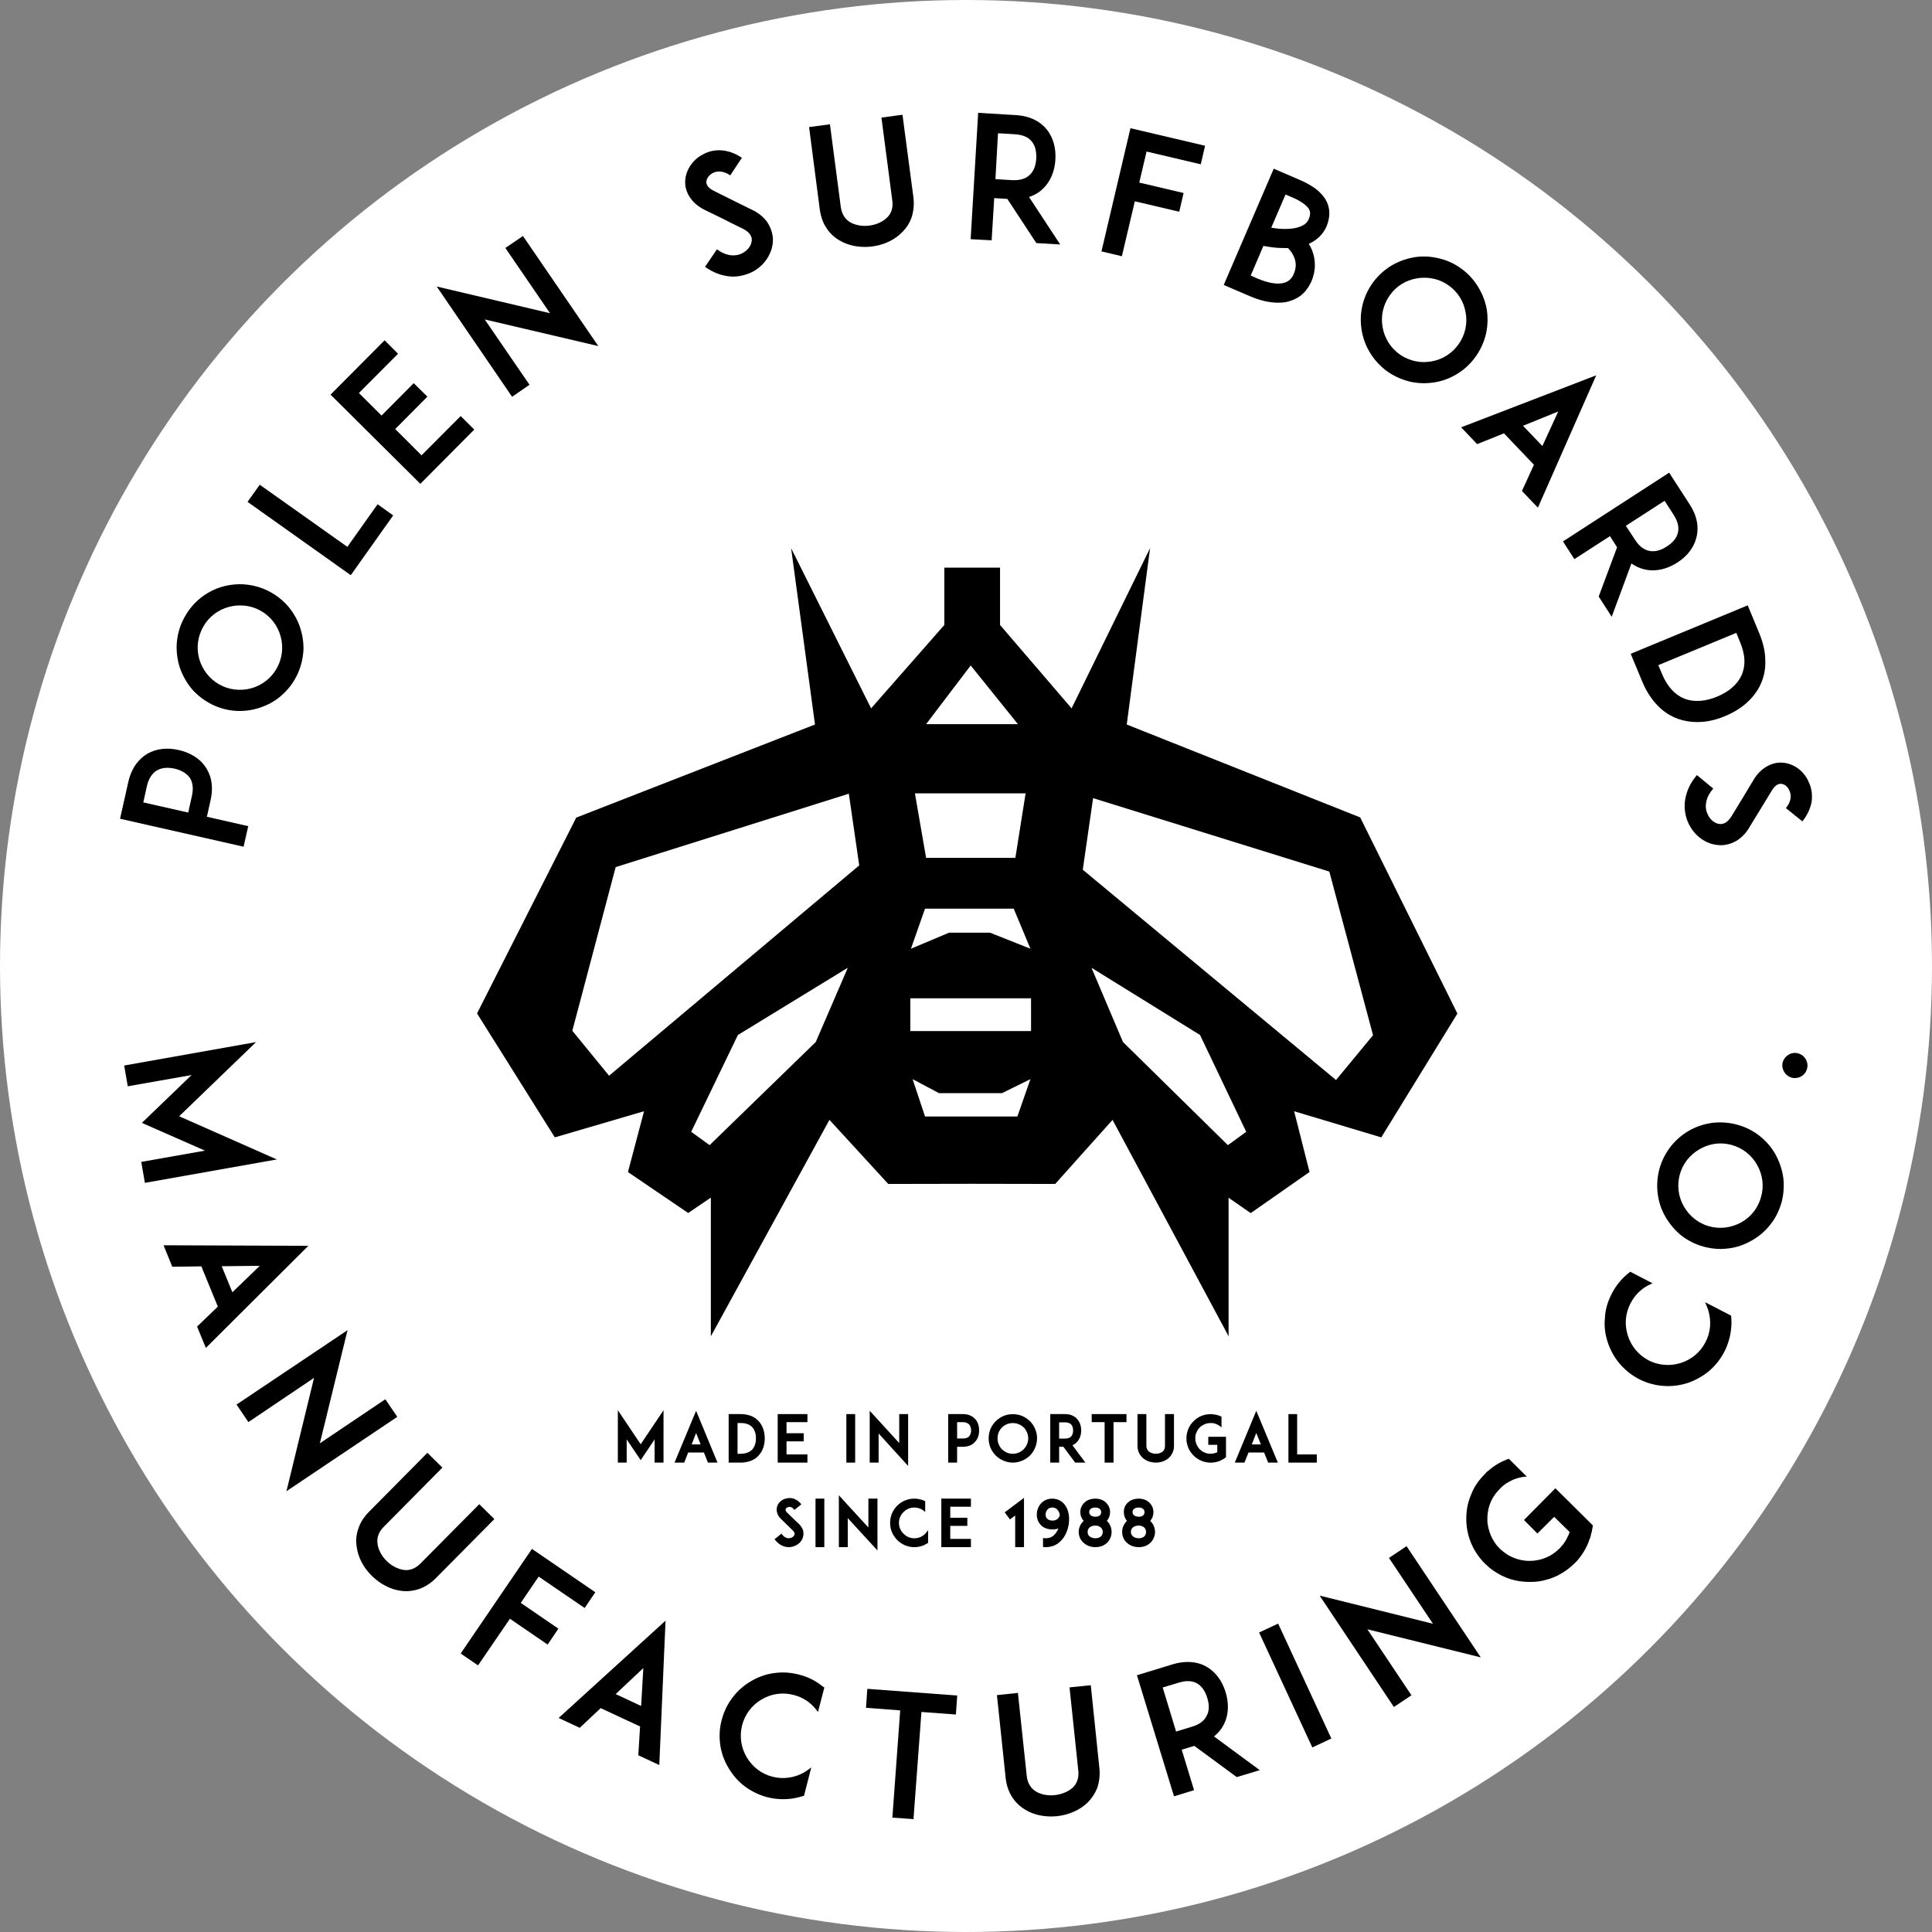 <?xml version="1.0" encoding="utf-8"?>
<!-- Generator: Adobe Illustrator 16.0.0, SVG Export Plug-In . SVG Version: 6.00 Build 0)  -->
<!DOCTYPE svg PUBLIC "-//W3C//DTD SVG 1.1//EN" "http://www.w3.org/Graphics/SVG/1.1/DTD/svg11.dtd">
<svg version="1.1" id="logo" xmlns="http://www.w3.org/2000/svg" xmlns:xlink="http://www.w3.org/1999/xlink" x="0px" y="0px"
	 width="100px" height="100px" viewBox="0 0 100 100" enable-background="new 0 0 100 100" xml:space="preserve">
<rect x="0" y="0" width="100" height="100" fill="#808080" stroke="none"/>
<circle id="circle" fill="#fff" fill-opacity="1" cx="50" cy="50" r="50"/>
<path d="M12.848,42.762l-2.139-0.486l0.188-0.845c0.196-0.861-0.041-1.428-0.273-1.75c-0.288-0.424-0.767-0.72-1.373-0.86
	c-0.606-0.137-1.158-0.07-1.61,0.185c-0.346,0.2-0.802,0.612-0.999,1.462l-0.428,1.91l6.394,1.447L12.848,42.762z M7.417,41.533
	l0.188-0.851c0.091-0.39,0.273-0.666,0.528-0.813c0.155-0.085,0.329-0.128,0.529-0.128c0.119,0,0.242,0.016,0.374,0.043
	c0.201,0.046,0.565,0.168,0.78,0.46c0.165,0.247,0.205,0.57,0.114,0.965l-0.187,0.849L7.417,41.533z"/>
<path d="M10.007,35.75c0.31,0.324,0.666,0.579,1.067,0.762c0.402,0.179,0.825,0.277,1.264,0.287c0.027,0,0.05,0,0.078,0
	c0.392,0,0.789-0.072,1.163-0.215c0.415-0.155,0.771-0.373,1.072-0.662c0.323-0.297,0.578-0.656,0.761-1.055
	c0.178-0.399,0.278-0.825,0.297-1.272c0.004-0.418-0.068-0.824-0.219-1.24c-0.155-0.397-0.37-0.747-0.666-1.07
	c-0.296-0.314-0.652-0.569-1.053-0.752c-0.402-0.183-0.835-0.278-1.277-0.294h-0.05c-0.415,0-0.798,0.07-1.186,0.209
	c-0.401,0.158-0.757,0.377-1.067,0.667c-0.324,0.304-0.57,0.661-0.757,1.063c-0.183,0.398-0.278,0.825-0.292,1.263
	c-0.004,0.431,0.059,0.837,0.21,1.24C9.515,35.091,9.729,35.44,10.007,35.75z M10.427,32.623c0.237-0.531,0.666-0.938,1.218-1.145
	c0.255-0.096,0.515-0.141,0.784-0.141c0.31,0,0.607,0.062,0.894,0.191c0.529,0.237,0.935,0.671,1.14,1.218
	c0.205,0.549,0.188,1.143-0.05,1.671c-0.237,0.528-0.666,0.937-1.218,1.148c-0.547,0.202-1.145,0.185-1.674-0.051
	c-0.529-0.239-0.93-0.67-1.145-1.217C10.167,33.745,10.185,33.152,10.427,32.623z"/>
<polygon points="18.158,29.769 20.351,26.678 19.544,26.1 17.979,28.305 13.473,25.11 13.446,25.088 12.812,25.976 18.125,29.749 
	"/>
<polygon points="21.756,25.044 24.524,22.258 24.547,22.234 23.845,21.534 21.819,23.568 20.456,22.208 22.121,20.53 21.414,19.833 
	19.749,21.509 18.577,20.343 20.575,18.337 20.602,18.31 19.908,17.613 17.109,20.426 21.732,25.017 "/>
<polygon points="26.48,20.5 26.508,20.536 27.407,19.915 25.089,16.534 30.969,17.913 27.088,12.245 27.069,12.214 26.157,12.835 
	28.469,16.212 22.604,14.83 "/>
<path d="M36.459,10.857l0.985,0.479c0.041,0.026,0.625,0.32,0.99,0.495c0.31,0.153,0.474,0.344,0.479,0.575
	c0,0.261-0.182,0.535-0.465,0.686c-0.141,0.083-0.311,0.126-0.488,0.126c-0.023,0-0.056-0.002-0.073-0.002
	c-0.242-0.012-0.497-0.113-0.744-0.286l-0.036-0.025l-0.616,0.908l0.032,0.019c0.41,0.285,0.834,0.443,1.295,0.479
	c0.041,0.004,0.086,0.006,0.132,0.006c0.21,0,0.434-0.039,0.656-0.107c0.137-0.045,0.261-0.095,0.365-0.151
	c0.643-0.349,1.049-1.013,1.035-1.682c-0.013-0.312-0.119-0.619-0.296-0.881c-0.192-0.271-0.466-0.491-0.812-0.649
	c-0.16-0.078-0.401-0.196-0.611-0.301l-1.336-0.666c-0.255-0.127-0.387-0.281-0.392-0.449c0-0.176,0.127-0.362,0.319-0.468
	c0.26-0.142,0.57-0.109,0.885,0.091l0.032,0.026l0.606-0.915l-0.036-0.019c-0.333-0.221-0.688-0.342-1.049-0.367
	c-0.352-0.016-0.684,0.064-0.958,0.229c-0.26,0.135-0.483,0.342-0.643,0.593c-0.174,0.273-0.256,0.563-0.251,0.854
	c0,0.279,0.105,0.564,0.274,0.8C35.912,10.506,36.158,10.704,36.459,10.857z"/>
<path d="M42.79,11.82c0.169,0.259,0.393,0.471,0.676,0.63c0.373,0.22,0.816,0.331,1.295,0.331c0.127,0,0.256-0.009,0.388-0.024
	c0.611-0.081,1.158-0.34,1.542-0.732c0.227-0.222,0.392-0.486,0.496-0.78c0.105-0.329,0.133-0.675,0.092-1.024l-0.561-4.239
	L46.712,5.94l-1.089,0.145l0.561,4.283c0.054,0.367-0.042,0.666-0.26,0.885c-0.224,0.223-0.558,0.376-0.917,0.422
	c-0.365,0.05-0.73-0.015-0.995-0.167c-0.278-0.163-0.442-0.429-0.493-0.797l-0.556-4.238V6.434l-1.085,0.144l0.556,4.278
	C42.489,11.219,42.598,11.548,42.79,11.82z"/>
<path d="M51.46,10.254l0.68,0.042l1.501,2.286l1.235,0.072l-1.614-2.458c0.352-0.114,0.598-0.3,0.739-0.446
	c0.369-0.358,0.593-0.887,0.625-1.482c0.04-0.616-0.119-1.154-0.434-1.553c-0.255-0.317-0.73-0.705-1.61-0.757L50.63,5.84
	l-0.387,6.498v0.042l1.085,0.059L51.46,10.254z M51.524,9.273l0.132-2.375l0.871,0.05c0.401,0.025,0.703,0.15,0.88,0.378
	c0.17,0.208,0.247,0.504,0.229,0.881c-0.022,0.367-0.132,0.651-0.328,0.836c-0.21,0.21-0.521,0.303-0.926,0.281L51.524,9.273z"/>
<polygon points="58.739,10.419 61.038,10.959 61.262,9.99 58.968,9.45 59.346,7.844 62.151,8.504 62.375,7.544 58.512,6.636 
	57.02,12.976 57.007,13.011 58.068,13.263 "/>
<path d="M66.151,15.668L66.151,15.668c0.127,0,0.25-0.009,0.368-0.025c0.302-0.056,0.575-0.173,0.809-0.346
	c0.236-0.189,0.414-0.434,0.552-0.732c0.122-0.293,0.182-0.586,0.177-0.864c0-0.263-0.05-0.513-0.155-0.777
	c-0.055-0.117-0.104-0.214-0.159-0.301c0.534-0.242,0.793-0.619,0.913-0.892c0.1-0.235,0.15-0.467,0.15-0.69
	c0-0.251-0.068-0.495-0.192-0.708c-0.236-0.401-0.67-0.735-1.337-1.02l-1.349-0.581l-2.572,5.981l-0.014,0.037l1.349,0.579
	C65.216,15.554,65.708,15.668,66.151,15.668z M65.8,11.785l0.738-1.717l0.347,0.148c0.21,0.087,0.693,0.318,0.867,0.607
	c0.055,0.098,0.104,0.244-0.01,0.515c-0.077,0.183-0.224,0.309-0.451,0.393c-0.201,0.081-0.456,0.119-0.771,0.119
	c-0.031,0-0.055,0-0.082,0C66.191,11.847,65.959,11.813,65.8,11.785z M66.967,14.175c-0.122,0.285-0.311,0.438-0.615,0.488
	c-0.324,0.056-0.771-0.037-1.268-0.246l-0.347-0.155l0.656-1.535c0.278,0.054,0.629,0.109,0.999,0.111
	c0.037,0.001,0.072,0.001,0.113,0.001h0.138h0.022c0.155,0.158,0.251,0.311,0.319,0.474C67.1,13.597,67.095,13.876,66.967,14.175z"
	/>
<path d="M70.944,18.31c0.229,0.36,0.538,0.686,0.894,0.938c0.36,0.246,0.762,0.421,1.199,0.519c0.22,0.042,0.434,0.068,0.653,0.068
	c0.205,0,0.4-0.018,0.606-0.052c0.419-0.073,0.797-0.223,1.167-0.456c0.374-0.234,0.688-0.538,0.939-0.901
	c0.251-0.358,0.425-0.759,0.524-1.195c0.082-0.415,0.092-0.825,0.023-1.251c-0.083-0.425-0.238-0.808-0.466-1.17
	c-0.237-0.379-0.538-0.693-0.898-0.942c-0.364-0.256-0.767-0.429-1.19-0.515c-0.42-0.092-0.848-0.104-1.259-0.026
	c-0.433,0.085-0.821,0.237-1.172,0.454c-0.374,0.24-0.693,0.543-0.944,0.903c-0.251,0.365-0.429,0.767-0.516,1.19
	c-0.091,0.41-0.091,0.821-0.019,1.259C70.565,17.563,70.716,17.95,70.944,18.31z M71.92,15.306c0.328-0.477,0.825-0.796,1.41-0.898
	c0.127-0.021,0.264-0.033,0.392-0.033c0.447,0,0.875,0.13,1.24,0.386c0.479,0.329,0.799,0.832,0.898,1.409
	c0.109,0.58-0.022,1.16-0.356,1.635c-0.332,0.477-0.829,0.798-1.403,0.9c-0.132,0.021-0.261,0.037-0.393,0.037
	c-0.446,0-0.88-0.137-1.25-0.392c-0.474-0.336-0.793-0.833-0.894-1.41C71.459,16.362,71.588,15.785,71.92,15.306z"/>
<path d="M79.601,26.277l3.019-6.851l-6.937,2.671l-0.055,0.021l0.83,0.869l1.387-0.558l1.551,1.627l-0.62,1.357L79.601,26.277z
	 M80.654,21.299l-0.821,1.787l-1.003-1.048L80.654,21.299z"/>
<path d="M82.752,30.883l0.67,1.04l1.021-2.759c0.302,0.216,0.603,0.303,0.804,0.334c0.502,0.082,1.058-0.05,1.563-0.375
	c0.521-0.331,0.857-0.771,0.99-1.277c0.105-0.387,0.137-1-0.342-1.736l-1.063-1.645L80.9,28.024l0.589,0.917l1.842-1.19l0.369,0.575
	l-0.948,2.538V30.883z M86.159,25.921l0.47,0.729c0.219,0.343,0.292,0.66,0.214,0.94c-0.063,0.26-0.255,0.498-0.575,0.698
	c-0.168,0.115-0.433,0.244-0.716,0.244c-0.05,0-0.1-0.002-0.149-0.013c-0.297-0.044-0.552-0.238-0.771-0.575l-0.479-0.728
	L86.159,25.921z"/>
<path d="M85.009,35.294c0.201,0.48,0.466,0.891,0.785,1.22c0.306,0.32,0.665,0.552,1.072,0.698c0.31,0.106,0.638,0.162,0.98,0.162
	c0.465,0,0.948-0.1,1.44-0.308c0.862-0.354,1.487-0.913,1.825-1.607c0.187-0.396,0.278-0.815,0.26-1.252
	c0.004-0.449-0.102-0.914-0.307-1.417l-0.602-1.457l-6.057,2.507L85.009,35.294z M90.127,34.985
	c-0.219,0.455-0.648,0.822-1.25,1.072c-0.598,0.251-1.181,0.29-1.638,0.125c-0.528-0.191-0.938-0.634-1.217-1.307l-0.188-0.447
	l4.037-1.671l0.182,0.447C90.351,33.898,90.363,34.479,90.127,34.985z"/>
<path d="M93.625,40.496c-0.105-0.272-0.297-0.518-0.529-0.699c-0.26-0.196-0.543-0.303-0.84-0.321
	c-0.273-0.023-0.556,0.05-0.815,0.201c-0.26,0.148-0.488,0.376-0.666,0.671l-0.561,0.932c-0.023,0.044-0.375,0.607-0.575,0.943
	c-0.182,0.303-0.384,0.443-0.62,0.429c-0.256-0.019-0.521-0.229-0.639-0.525c-0.082-0.171-0.11-0.372-0.073-0.567
	c0.032-0.24,0.151-0.484,0.347-0.714l0.023-0.03l-0.844-0.696l-0.028,0.029c-0.318,0.381-0.506,0.79-0.583,1.246
	c-0.041,0.251-0.032,0.527,0.027,0.796c0.032,0.139,0.072,0.264,0.127,0.378c0.292,0.673,0.908,1.131,1.574,1.172
	c0.036,0.007,0.073,0.007,0.104,0.007c0.287,0,0.557-0.076,0.808-0.218c0.278-0.165,0.538-0.427,0.711-0.753l0.042-0.066
	c0.096-0.157,0.209-0.349,0.313-0.511l0.78-1.28c0.15-0.244,0.311-0.362,0.483-0.349c0.174,0.009,0.352,0.151,0.429,0.354
	c0.092,0.194,0.128,0.504-0.16,0.875l-0.021,0.029l0.853,0.685l0.022-0.028c0.242-0.315,0.401-0.657,0.461-1.022
	C93.812,41.119,93.767,40.782,93.625,40.496z"/>
<polygon points="14.331,60.014 9.273,57.778 13.254,53.938 6.463,55.145 6.427,55.153 6.614,56.226 9.916,55.644 7.344,58.12 
	10.609,59.557 7.344,60.134 7.312,60.141 7.499,61.224 14.203,60.035 "/>
<path d="M8.525,64.455H8.466l0.451,1.111l1.505-0.019l0.853,2.083l-1.058,1.019l-0.014,0.019l0.452,1.1l5.304-5.285L8.525,64.455z
	 M13.446,65.518l-1.418,1.37l-0.552-1.348L13.446,65.518z"/>
<polygon points="14.823,77.188 20.529,73.359 20.565,73.337 19.945,72.426 16.556,74.705 17.965,68.945 17.993,68.846 
	12.279,72.676 12.242,72.701 12.857,73.607 16.255,71.318 14.851,77.086 "/>
<path d="M24.807,77.858l-3.037,3.062c-0.261,0.265-0.556,0.381-0.862,0.341c-0.314-0.043-0.639-0.215-0.898-0.466
	c-0.26-0.261-0.434-0.586-0.469-0.893c-0.046-0.32,0.063-0.614,0.323-0.875l3.034-3.064l-0.776-0.766l-3.033,3.063
	c-0.26,0.264-0.446,0.558-0.542,0.868c-0.105,0.29-0.137,0.603-0.087,0.921c0.068,0.547,0.347,1.087,0.785,1.516
	c0.443,0.433,0.976,0.71,1.523,0.778c0.087,0.009,0.169,0.017,0.251,0.017l0,0c0.223,0,0.451-0.039,0.67-0.112
	c0.323-0.113,0.611-0.302,0.862-0.555l3.037-3.065L24.807,77.858z"/>
<polygon points="27.881,81.604 30.262,83.23 30.813,82.415 27.534,80.171 23.845,85.585 24.743,86.2 26.394,83.786 28.346,85.123 
	28.902,84.299 26.955,82.966 "/>
<path d="M28.916,88.922l1.09,0.51l1.085-1.019l2.039,0.948l-0.091,1.492l1.086,0.506l0.319-7.379l0.004-0.094l-5.491,4.998
	L28.916,88.922z M33.185,88.301l-1.318-0.616l1.432-1.346L33.185,88.301z"/>
<path d="M42.584,87.291c-0.022-0.019-0.041-0.037-0.059-0.046c-0.333-0.263-0.725-0.457-1.177-0.571
	c-0.438-0.114-0.884-0.135-1.299-0.072c-0.402,0.054-0.799,0.192-1.181,0.418c-0.361,0.213-0.685,0.49-0.94,0.83
	c-0.274,0.351-0.46,0.745-0.575,1.178c-0.114,0.429-0.132,0.863-0.073,1.292c0.063,0.425,0.201,0.814,0.429,1.19
	c0.219,0.371,0.493,0.689,0.83,0.944c0.347,0.263,0.753,0.456,1.168,0.567c0.278,0.07,0.552,0.105,0.83,0.105
	c0.154,0,0.314-0.011,0.479-0.033c0.168-0.026,0.365-0.072,0.579-0.139l0.022-0.01l0.375-1.464l-0.087,0.066
	c-0.1,0.076-0.182,0.13-0.265,0.182c-0.506,0.296-1.104,0.377-1.655,0.236c-0.565-0.146-1.04-0.506-1.336-1.011
	c-0.301-0.507-0.379-1.093-0.237-1.654c0.146-0.564,0.501-1.039,1.013-1.337c0.493-0.298,1.085-0.381,1.651-0.232
	c0.497,0.125,0.917,0.41,1.213,0.818l0.05,0.062l0.328-1.257l-0.019-0.022C42.622,87.32,42.603,87.304,42.584,87.291z"/>
<polygon points="44.892,87.417 44.824,88.396 46.594,88.529 46.192,94.04 46.184,94.079 47.242,94.154 47.282,94.16 47.693,88.611 
	49.435,88.74 49.477,88.744 49.545,87.761 44.938,87.417 "/>
<path d="M56.463,87.266l-0.004-0.039l-1.1,0.112l0.452,4.296c0.045,0.37-0.059,0.666-0.278,0.886
	c-0.237,0.215-0.574,0.354-0.931,0.394c-0.365,0.041-0.733-0.031-0.989-0.192c-0.27-0.168-0.433-0.441-0.47-0.81l-0.456-4.288
	l-1.086,0.114l0.452,4.291c0.041,0.369,0.149,0.696,0.328,0.976c0.169,0.265,0.387,0.482,0.661,0.648
	c0.379,0.242,0.857,0.366,1.359,0.366c0.101,0,0.214-0.006,0.314-0.015c0.616-0.068,1.173-0.318,1.569-0.693
	c0.219-0.218,0.392-0.477,0.511-0.771c0.109-0.331,0.146-0.675,0.109-1.022L56.463,87.266z"/>
<path d="M63.373,89.202c0.219-0.466,0.242-1.033,0.068-1.605c-0.178-0.588-0.506-1.037-0.958-1.308
	c-0.2-0.125-0.538-0.266-1.003-0.266c-0.242,0-0.497,0.037-0.762,0.116l-1.87,0.571l1.907,6.229l0.009,0.04l1.04-0.321l-0.639-2.095
	l0.652-0.197l2.184,1.606l0.01,0.011l1.194-0.36l-2.371-1.747C63.122,89.653,63.287,89.39,63.373,89.202z M62.47,88.783
	c-0.123,0.273-0.373,0.468-0.762,0.588l-0.834,0.253l-0.693-2.281l0.834-0.249c0.379-0.12,0.703-0.104,0.958,0.046
	c0.232,0.137,0.406,0.388,0.516,0.747C62.598,88.239,62.594,88.543,62.47,88.783z"/>
<polygon points="66.159,84.036 65.171,84.498 67.925,90.446 68.91,89.986 66.173,84.073 "/>
<polygon points="72.823,80.06 72.805,80.028 71.925,80.618 71.893,80.639 74.169,84.045 68.398,82.611 68.304,82.589 72.125,88.321 
	72.148,88.354 73.023,87.769 73.056,87.748 70.775,84.332 76.645,85.786 "/>
<path d="M78.88,78.676l0.697,0.698l0.867-0.863l0.803,0.789c-0.036,0.104-0.083,0.211-0.151,0.331v0.014
	c-0.009,0.009-0.021,0.025-0.026,0.042c0,0.002-0.005,0.01-0.01,0.024l-0.027,0.019v0.013l-0.014,0.025v0.008
	c-0.022,0.024-0.036,0.054-0.06,0.083c-0.021,0.027-0.036,0.048-0.05,0.072l-0.032,0.041c-0.008,0.005-0.018,0.015-0.018,0.021
	c0,0.006,0,0.006,0,0.006c-0.009,0.002-0.014,0.009-0.019,0.011c-0.009,0.01-0.014,0.019-0.023,0.03l-0.021,0.02
	c-0.005,0.012-0.014,0.014-0.019,0.021l-0.005,0.008v0.013c-0.019,0.015-0.036,0.031-0.05,0.044
	c-0.41,0.414-0.954,0.646-1.551,0.646c-0.374,0-0.73-0.096-1.059-0.273c-0.142-0.081-0.273-0.176-0.401-0.288
	c-0.027-0.022-0.05-0.039-0.072-0.06l-0.023-0.029c-0.026-0.022-0.036-0.043-0.063-0.068c-0.014-0.019-0.027-0.031-0.041-0.047
	l-0.027-0.023c-0.05-0.06-0.097-0.13-0.151-0.213l-0.009-0.013c-0.128-0.205-0.218-0.42-0.273-0.648v-0.012l-0.005-0.009
	c-0.005,0-0.008-0.01-0.008-0.015c0-0.035-0.005-0.063-0.019-0.087v-0.033l-0.005-0.026c-0.01-0.048-0.019-0.098-0.027-0.151
	c0.009-0.013,0-0.015,0-0.028c0-0.033,0-0.07,0-0.1c0-0.019,0-0.037,0-0.054c-0.005-0.151,0.014-0.317,0.051-0.48
	c0.003-0.023,0.013-0.044,0.008-0.05c0.087-0.375,0.287-0.725,0.575-1.011c0.014-0.017,0.032-0.033,0.045-0.052
	c0,0,0-0.002,0.005-0.004c0.009-0.004,0.019-0.019,0.027-0.027c0.01-0.008,0.014-0.014,0.019-0.016c0-0.007,0.019-0.007,0.022-0.017
	l0.014-0.017c0.01-0.005,0.014-0.011,0.032-0.023v-0.008c0.022-0.007,0.031-0.021,0.046-0.029l0.014-0.012
	c0.009-0.005,0.022-0.011,0.027-0.018c0-0.008,0.004-0.008,0.009-0.01c0.019-0.011,0.032-0.025,0.046-0.037
	c0.014-0.011,0.026-0.015,0.036-0.023c0.014-0.006,0.027-0.016,0.032-0.019c0,0,0.005-0.006,0-0.006h0.014l0.014-0.011
	c0.009,0,0.009-0.008,0.014-0.01c0.009-0.004,0.022-0.011,0.027-0.013c0.109-0.066,0.236-0.13,0.373-0.178
	c0.202-0.066,0.356-0.098,0.498-0.112l0.091-0.004l-0.912-0.904l-0.036-0.02l-0.019,0.02H78.05
	c-0.005,0.002-0.014,0.008-0.027,0.012v-0.004l-0.027,0.008c-0.355,0.14-0.68,0.334-0.962,0.589
	c-0.028,0.012-0.046,0.028-0.061,0.045l-0.021,0.017c0,0.005-0.015,0.013-0.023,0.021c0,0.009-0.014,0.019-0.031,0.036
	c-0.014,0.018-0.028,0.035-0.047,0.054c-0.328,0.325-0.574,0.693-0.716,1.084c-0.164,0.377-0.241,0.794-0.241,1.229
	c0,0.424,0.082,0.84,0.241,1.24c0.142,0.339,0.347,0.664,0.616,0.964l0.118,0.12c0.068,0.07,0.16,0.142,0.238,0.216
	c0.236,0.19,0.515,0.36,0.843,0.497c0.388,0.155,0.789,0.228,1.236,0.228h0.05c0.288,0,0.575-0.039,0.849-0.126
	c0.123-0.029,0.232-0.07,0.337-0.116c0.046-0.015,0.092-0.039,0.133-0.059c0.019-0.01,0.037-0.014,0.05-0.019
	c0.014-0.01,0.027-0.016,0.046-0.022l0.005-0.011c0.296-0.143,0.578-0.35,0.849-0.614l0.086-0.087
	c0.009-0.009,0.014-0.019,0.019-0.021l0.009-0.007c0.283-0.323,0.488-0.666,0.625-1.037V79.74c0.005-0.008,0.005-0.011,0.009-0.019
	c0.015-0.011,0.015-0.025,0.015-0.033c0.013-0.019,0.013-0.029,0.013-0.046c0-0.004,0-0.004,0.009-0.008l0.01-0.008V79.6
	c0.019-0.019,0.019-0.039,0.019-0.059c0-0.008,0.004-0.016,0.004-0.021c0.005-0.006,0.005-0.01,0.01-0.01
	c0-0.007,0.005-0.019,0.005-0.029l0.004-0.017c0-0.008,0.004-0.013,0.004-0.031c0-0.004,0.005-0.014,0.005-0.019
	c0.009-0.017,0.009-0.028,0.009-0.037c0.01-0.017,0.01-0.029,0.015-0.039c0.004-0.011,0.004-0.021,0.004-0.029
	c0.01-0.017,0.01-0.033,0.014-0.046l0.055-0.306l-1.942-1.924L78.88,78.676z"/>
<path d="M89.598,68.095l-1.341-0.693l0.041,0.102c0.045,0.104,0.082,0.202,0.118,0.304c0.174,0.562,0.129,1.155-0.142,1.665
	c-0.264,0.516-0.72,0.895-1.276,1.074c-0.557,0.176-1.159,0.126-1.669-0.135c-0.511-0.273-0.898-0.725-1.072-1.285
	c-0.182-0.553-0.132-1.146,0.137-1.665C84.631,67,85,66.655,85.466,66.455l0.073-0.029l-1.159-0.603l-0.022,0.021
	c-0.014,0.011-0.032,0.029-0.056,0.042c-0.021,0.017-0.04,0.041-0.059,0.052c-0.333,0.271-0.606,0.614-0.816,1.017
	c-0.214,0.412-0.337,0.832-0.355,1.25c-0.046,0.41,0,0.831,0.137,1.247c0.132,0.407,0.333,0.782,0.602,1.105
	c0.287,0.342,0.625,0.616,1.018,0.821c0.396,0.203,0.812,0.321,1.25,0.354c0.087,0.006,0.173,0.013,0.26,0.013
	c0.324,0,0.661-0.052,0.994-0.156c0.405-0.136,0.775-0.339,1.104-0.604c0.333-0.28,0.606-0.619,0.812-1.013
	c0.2-0.392,0.323-0.813,0.359-1.259c0.019-0.179,0.014-0.375-0.005-0.597L89.598,68.095z"/>
<path d="M91.9,59.755c-0.205-0.368-0.475-0.681-0.812-0.952c-0.342-0.272-0.733-0.468-1.158-0.586
	c-0.419-0.117-0.862-0.148-1.3-0.099c-0.425,0.06-0.816,0.188-1.19,0.395c-0.374,0.216-0.685,0.48-0.953,0.816
	c-0.278,0.352-0.475,0.745-0.593,1.163c-0.114,0.427-0.146,0.861-0.092,1.292c0.055,0.435,0.183,0.818,0.396,1.19
	c0.22,0.379,0.493,0.702,0.812,0.965c0.347,0.27,0.739,0.468,1.163,0.586c0.287,0.076,0.579,0.122,0.88,0.122
	c0.142,0,0.273-0.015,0.41-0.028c0.42-0.05,0.817-0.187,1.19-0.4c0.384-0.215,0.707-0.488,0.967-0.819
	c0.274-0.338,0.466-0.729,0.589-1.149c0.113-0.42,0.146-0.859,0.092-1.305C92.243,60.54,92.11,60.141,91.9,59.755z M91.152,61.954
	c-0.15,0.561-0.515,1.027-1.025,1.316c-0.507,0.28-1.108,0.358-1.655,0.205c-0.565-0.155-1.022-0.523-1.318-1.031
	c-0.292-0.515-0.36-1.103-0.206-1.66c0.155-0.557,0.525-1.024,1.036-1.309c0.328-0.19,0.702-0.29,1.071-0.29
	c0.2,0,0.393,0.027,0.584,0.081c0.562,0.155,1.026,0.522,1.309,1.031C91.239,60.807,91.312,61.394,91.152,61.954z"/>
<path d="M92.968,54.503c-0.347-0.039-0.675,0.229-0.712,0.577c-0.031,0.356,0.22,0.676,0.584,0.719c0.019,0,0.051,0,0.069,0
	c0.332,0,0.61-0.246,0.643-0.582C93.588,54.865,93.328,54.54,92.968,54.503z"/>
<path d="M45.969,61.281l4.324-0.008l4.301,0.008h0.022l2.969-3.316l5.938,11.07l0.068,0.141v-7.181l1.146,0.795l3.022-2.113
	l0.023-0.011l-0.798-3.148l4.511,1.352l3.932-6.396l0.005-0.017l-5.018-10.126v-0.017L58.32,37.501l1.208-9.13l-4.063,8.293
	l-3.703-4.316v-2.967h-2.883v2.967l-3.791,4.316l-4.14-8.291l1.235,9.128l-12.341,4.812l-0.014,0.002l-5.126,10.118l-0.009,0.024
	l4.008,6.388l0.019,0.024l4.616-1.352l-0.834,3.148l3.119,2.12l1.172-0.797v7.18l6.139-11.204l3.033,3.306L45.969,61.281z
	 M53.367,51.671v1.697h-6.25v-1.697H53.367z M48.605,56.582h3.256l1.474-0.726l-0.675,1.932h-4.781l-0.643-1.931L48.605,56.582z
	 M52.469,47.031l0.866,2.075l-2.094-0.832h-2.116l-1.975,0.832l0.729-2.075H52.469z M52.555,44.403h-4.62l-0.579-3.338h5.729
	L52.555,44.403z M47.935,37.482l2.308-3.037l2.445,3.037H47.935z M64.504,58.582l-0.948,0.691l-5.432-5.34l-1.629-3.841l5.619,3.479
	L64.504,58.582z M68.806,45.113l2.262,8.469l-1.915,2.32L56.044,45.017l0.534-3.706L68.806,45.113z M36.729,59.273l-0.953-0.691
	l2.417-5.011l5.688-3.479l-1.656,3.841L36.729,59.273z M44.473,44.792L31.525,55.679l-1.902-2.327l2.244-8.471l12.068-3.799
	L44.473,44.792z"/>
<polygon points="34.344,75.705 34.344,72.993 33.162,74.755 31.98,72.993 31.98,75.705 32.437,75.705 32.437,74.502 33.162,75.577 
	33.883,74.502 33.883,75.705 "/>
<path d="M34.913,75.705h0.502l0.205-0.523h0.816l0.206,0.523h0.496l-1.108-2.683L34.913,75.705z M36.031,74.173l0.233,0.591h-0.465
	L36.031,74.173z"/>
<path d="M38.873,75.608c0.164-0.064,0.296-0.156,0.401-0.278c0.2-0.221,0.31-0.527,0.31-0.88c0-0.355-0.109-0.658-0.305-0.88
	c-0.11-0.124-0.242-0.217-0.401-0.281c-0.16-0.06-0.338-0.096-0.548-0.096h-0.615v2.512h0.615
	C38.526,75.705,38.708,75.67,38.873,75.608z M38.329,75.248h-0.154v-1.593h0.154c0.273,0,0.475,0.07,0.612,0.222
	c0.123,0.137,0.187,0.334,0.187,0.573c0,0.234-0.068,0.436-0.187,0.571C38.8,75.169,38.594,75.248,38.329,75.248z"/>
<polygon points="41.792,73.61 41.792,73.193 40.254,73.193 40.254,75.705 41.792,75.705 41.792,75.281 40.71,75.281 40.71,74.605 
	41.599,74.605 41.599,74.184 40.71,74.184 40.71,73.61 "/>
<rect x="43.807" y="73.193" width="0.456" height="2.512"/>
<polygon points="47.004,73.193 46.544,73.193 46.544,74.692 45.016,73.021 45.016,75.705 45.477,75.705 45.477,74.198 
	47.004,75.877 "/>
<path d="M49.841,73.193h-0.762v2.512h0.461v-0.821h0.301c0.342,0,0.529-0.14,0.629-0.257c0.141-0.146,0.209-0.348,0.209-0.591
	c0-0.233-0.068-0.442-0.205-0.59C50.366,73.333,50.174,73.193,49.841,73.193z M50.165,74.343c-0.073,0.077-0.183,0.114-0.324,0.114
	H49.54V73.61h0.301c0.141,0,0.251,0.047,0.324,0.124c0.082,0.093,0.1,0.233,0.1,0.302C50.265,74.126,50.243,74.252,50.165,74.343z"
	/>
<path d="M52.423,75.705c0.169,0,0.329-0.035,0.487-0.102c0.151-0.064,0.278-0.15,0.402-0.267c0.109-0.11,0.2-0.244,0.265-0.401
	c0.068-0.153,0.1-0.317,0.1-0.485c0-0.171-0.031-0.335-0.1-0.49c-0.06-0.153-0.155-0.283-0.265-0.399
	c-0.119-0.116-0.251-0.203-0.402-0.271c-0.314-0.126-0.67-0.122-0.971,0c-0.154,0.066-0.283,0.155-0.401,0.271
	c-0.118,0.124-0.21,0.254-0.27,0.399c-0.063,0.155-0.096,0.319-0.096,0.49c0,0.168,0.032,0.332,0.096,0.485
	c0.06,0.15,0.16,0.285,0.27,0.401c0.118,0.116,0.247,0.202,0.401,0.267C52.09,75.668,52.259,75.705,52.423,75.705z M51.861,75.014
	c-0.149-0.151-0.228-0.352-0.228-0.563c0-0.215,0.078-0.411,0.228-0.564c0.15-0.149,0.355-0.23,0.562-0.23
	c0.209,0,0.41,0.081,0.57,0.23c0.141,0.153,0.228,0.35,0.228,0.564c0,0.21-0.087,0.408-0.237,0.563
	c-0.15,0.147-0.347,0.234-0.561,0.234C52.203,75.248,52.012,75.161,51.861,75.014z"/>
<path d="M56.181,75.705l-0.675-0.902c0.096-0.039,0.183-0.098,0.247-0.176c0.137-0.147,0.209-0.356,0.209-0.588
	c0-0.236-0.072-0.439-0.209-0.588c-0.097-0.118-0.293-0.258-0.63-0.258h-0.762v2.512h0.46v-0.821h0.22l0.61,0.821H56.181z
	 M55.123,74.461h-0.302V73.62h0.302c0.142,0,0.25,0.037,0.323,0.114c0.064,0.068,0.097,0.168,0.097,0.305
	c0,0.136-0.032,0.237-0.097,0.31C55.373,74.426,55.265,74.461,55.123,74.461z"/>
<polygon points="58.307,73.193 56.505,73.193 56.505,73.61 57.175,73.61 57.175,75.705 57.636,75.705 57.636,73.61 58.307,73.61 "/>
<path d="M58.876,73.193v1.646c0,0.145,0.032,0.271,0.092,0.387c0.055,0.106,0.132,0.199,0.232,0.277
	c0.164,0.129,0.393,0.201,0.624,0.201c0.238,0,0.462-0.072,0.625-0.201c0.101-0.08,0.174-0.171,0.224-0.277
	c0.068-0.117,0.092-0.25,0.092-0.387v-1.646h-0.466v1.646c0,0.13-0.041,0.233-0.128,0.302c-0.09,0.066-0.214,0.106-0.347,0.106
	c-0.132,0-0.259-0.04-0.346-0.106c-0.087-0.068-0.142-0.174-0.142-0.302v-1.646H58.876z"/>
<path d="M61.868,74.37c0-0.027,0.009-0.056,0.014-0.087v-0.011c0.027-0.089,0.06-0.166,0.1-0.242l0.005-0.01
	C62,74.014,62,74.012,62.005,74.006c0,0,0-0.007,0-0.009c0.005,0,0.005-0.008,0.01-0.01l0.009-0.015
	c0.005-0.005,0.018-0.019,0.018-0.031h0.023v-0.025c0.014-0.008,0.022-0.016,0.032-0.03c0.04-0.044,0.091-0.079,0.137-0.108
	c0.009-0.002,0.009-0.008,0.022-0.01c0.119-0.077,0.26-0.112,0.406-0.112l0.081,0.002c0.01,0.001,0.01,0.001,0.023,0.001
	c0,0.006,0.014,0.006,0.019,0.006s0.009,0,0.022,0c0,0,0.009,0.002,0.014,0.002c0.004,0.006,0.009,0.006,0.014,0.006l0.019,0.005
	c0,0.004,0.005,0.004,0.019,0.004c0.04,0.01,0.091,0.033,0.137,0.052c0.063,0.035,0.113,0.068,0.154,0.099l0.06,0.053v-0.536v-0.033
	h-0.027l-0.019-0.011c-0.132-0.06-0.269-0.094-0.42-0.104c-0.014-0.007-0.026-0.007-0.035-0.007h-0.06
	c-0.179,0-0.343,0.036-0.488,0.096c-0.146,0.059-0.278,0.151-0.397,0.271c-0.118,0.111-0.205,0.246-0.273,0.399
	c-0.05,0.128-0.087,0.271-0.095,0.429v0.062c0,0.031,0,0.064,0.003,0.096v0.027c0.01,0.119,0.047,0.239,0.092,0.362
	c0.063,0.15,0.155,0.285,0.273,0.401c0.078,0.081,0.174,0.15,0.273,0.207c0.037,0.024,0.083,0.045,0.124,0.06
	c0.018,0.013,0.036,0.017,0.055,0.023c0.005,0,0.005,0,0.005,0c0.009,0.006,0.022,0.01,0.031,0.014l0,0
	c0.124,0.04,0.251,0.064,0.397,0.064h0.06h0.004c0.164-0.013,0.319-0.046,0.451-0.107l0.005-0.007
	c0.014-0.002,0.014-0.008,0.014-0.008c0.005,0,0.023-0.006,0.023-0.01l0.013-0.005v-0.006c0.014,0,0.019-0.002,0.023-0.007
	l0.032-0.012l0.004-0.009l0,0l0.014-0.012c0.004,0,0.009-0.007,0.019-0.007c0,0,0.004-0.004,0.014-0.006
	c0,0,0.005-0.002,0.009-0.007l0.109-0.078v-1.058h-0.917v0.416h0.466v0.385c-0.037,0.019-0.068,0.029-0.114,0.042l-0.01,0.002l0,0
	c-0.008,0-0.008,0-0.008,0s-0.014,0.004-0.014,0.008v-0.004l-0.097,0.024l-0.1,0.007c-0.215,0-0.42-0.087-0.565-0.234
	c-0.092-0.098-0.165-0.217-0.201-0.35c-0.019-0.052-0.027-0.114-0.027-0.179c0-0.014,0-0.024,0-0.035c0-0.019,0-0.024,0-0.049V74.37
	z M62.233,73.734L62.233,73.734L62.233,73.734L62.233,73.734z M63.195,75.539L63.195,75.539L63.195,75.539L63.195,75.539z"/>
<path d="M64.412,75.705l0.21-0.523h0.808l0.21,0.523h0.502l-1.117-2.683l-1.112,2.683H64.412z M65.024,74.173l0.241,0.591h-0.474
	L65.024,74.173z"/>
<polygon points="66.689,73.193 66.689,75.705 68.157,75.705 68.157,75.281 67.14,75.281 67.14,73.193 "/>
<path d="M40.893,79.61c-0.06,0.017-0.132,0.01-0.202-0.018c-0.077-0.028-0.154-0.089-0.218-0.178L40.45,79.38l-0.36,0.29
	l0.019,0.027c0.123,0.155,0.255,0.258,0.424,0.327c0.095,0.035,0.187,0.056,0.3,0.056c0.055,0,0.105-0.009,0.15-0.017
	c0.278-0.056,0.511-0.249,0.58-0.503c0.032-0.118,0.032-0.242,0-0.36c-0.045-0.125-0.118-0.236-0.228-0.338
	c-0.045-0.043-0.119-0.113-0.187-0.176l-0.406-0.392c-0.068-0.063-0.091-0.124-0.078-0.176c0.014-0.056,0.078-0.102,0.151-0.114
	c0.014-0.004,0.022-0.01,0.045-0.01c0.087,0,0.16,0.043,0.237,0.131l0.018,0.03l0.36-0.289l-0.018-0.029
	c-0.105-0.12-0.219-0.207-0.355-0.259c-0.129-0.044-0.261-0.054-0.384-0.021c-0.109,0.016-0.214,0.065-0.306,0.139
	c-0.1,0.087-0.164,0.186-0.191,0.292c-0.032,0.104-0.027,0.219,0.009,0.333c0.037,0.109,0.096,0.213,0.2,0.305l0.288,0.283
	c0.023,0.015,0.196,0.192,0.301,0.292c0.091,0.081,0.127,0.159,0.1,0.231C41.098,79.521,41.007,79.593,40.893,79.61z"/>
<rect x="42.211" y="77.568" width="0.456" height="2.512"/>
<polygon points="45.417,77.568 44.948,77.568 44.948,79.065 43.419,77.395 43.419,80.08 43.88,80.08 43.88,78.577 45.417,80.252 "/>
<path d="M46.438,79.711c0.118,0.118,0.251,0.203,0.396,0.27c0.16,0.066,0.324,0.1,0.488,0.1c0.169,0,0.338-0.033,0.498-0.1
	c0.059-0.029,0.127-0.066,0.197-0.109l0.022-0.013v-0.65l-0.078,0.089c-0.022,0.031-0.045,0.059-0.073,0.09
	c-0.151,0.148-0.347,0.233-0.566,0.233c-0.213,0-0.406-0.085-0.552-0.233c-0.159-0.153-0.241-0.351-0.241-0.565
	c0-0.212,0.083-0.412,0.241-0.56c0.142-0.15,0.338-0.233,0.552-0.233c0.188,0,0.365,0.06,0.502,0.178l0.064,0.052v-0.559
	l-0.041-0.021c-0.014-0.001-0.023-0.007-0.028-0.011c-0.154-0.066-0.324-0.1-0.498-0.1c-0.168,0-0.333,0.033-0.483,0.098
	c-0.149,0.06-0.278,0.146-0.401,0.269c-0.114,0.114-0.201,0.245-0.269,0.397c-0.068,0.16-0.096,0.327-0.096,0.489
	c0,0.167,0.028,0.331,0.096,0.488C46.238,79.459,46.325,79.593,46.438,79.711z"/>
<polygon points="48.723,80.08 50.255,80.08 50.255,79.653 49.185,79.653 49.185,78.979 50.069,78.979 50.069,78.558 49.185,78.558 
	49.185,77.988 50.255,77.988 50.255,77.568 48.723,77.568 "/>
<polygon points="53.002,80.08 53.002,77.529 52.003,78.278 52.276,78.644 52.546,78.442 52.546,80.08 "/>
<path d="M54.411,79.561c-0.101,0.045-0.251,0.07-0.379,0.054l-0.045-0.009v0.466l0.041,0.002c0.022,0.005,0.059,0.007,0.091,0.007
	c0.183,0,0.36-0.04,0.497-0.108c0.169-0.086,0.31-0.213,0.43-0.379c0.313-0.449,0.387-1.124,0.155-1.569
	c-0.151-0.294-0.416-0.455-0.74-0.455c-0.241,0-0.446,0.094-0.597,0.268c-0.128,0.153-0.2,0.357-0.2,0.557
	c0,0.207,0.072,0.392,0.2,0.532c0.1,0.107,0.296,0.238,0.615,0.238c0.104,0,0.205-0.019,0.306-0.048
	c-0.036,0.08-0.077,0.151-0.119,0.213C54.594,79.43,54.507,79.511,54.411,79.561z M54.216,78.136
	c0.059-0.072,0.146-0.107,0.245-0.107c0.155,0,0.256,0.064,0.338,0.211c0.022,0.046,0.046,0.105,0.059,0.183
	c-0.013,0.05-0.036,0.089-0.059,0.128c-0.078,0.105-0.178,0.155-0.319,0.155c-0.118,0-0.214-0.033-0.278-0.096
	c-0.054-0.054-0.082-0.132-0.082-0.217C54.119,78.302,54.16,78.2,54.216,78.136z"/>
<path d="M57.294,78.726c-0.005,0-0.005-0.004-0.005-0.004c0.109-0.126,0.169-0.285,0.169-0.455c0-0.185-0.078-0.353-0.201-0.482
	c-0.096-0.098-0.273-0.216-0.561-0.216c-0.292,0-0.475,0.114-0.57,0.209c-0.132,0.125-0.21,0.299-0.21,0.484
	c0,0.175,0.063,0.334,0.174,0.46c-0.009,0.009-0.019,0.019-0.027,0.027c-0.146,0.143-0.229,0.339-0.229,0.54
	c0,0.215,0.082,0.407,0.232,0.547c0.087,0.089,0.292,0.244,0.635,0.244c0.337,0,0.533-0.155,0.62-0.246
	c0.141-0.146,0.214-0.338,0.214-0.545c0-0.197-0.073-0.392-0.214-0.54C57.307,78.742,57.298,78.732,57.294,78.726z M56.701,78.506
	c-0.104,0-0.196-0.028-0.26-0.084c-0.037-0.046-0.064-0.1-0.064-0.16c0-0.062,0.027-0.113,0.064-0.153
	c0.059-0.052,0.141-0.08,0.255-0.08c0.101,0,0.182,0.028,0.237,0.08c0.041,0.04,0.063,0.1,0.063,0.158
	C56.997,78.38,56.925,78.506,56.701,78.506z M56.696,78.964c0.118,0,0.229,0.041,0.287,0.107c0.06,0.056,0.097,0.137,0.097,0.218
	c0,0.089-0.033,0.17-0.083,0.224c-0.072,0.07-0.174,0.107-0.296,0.107c-0.133,0-0.242-0.039-0.319-0.109
	c-0.06-0.054-0.087-0.133-0.087-0.222C56.295,79.063,56.495,78.964,56.696,78.964z"/>
<path d="M59.565,79.834c0.137-0.146,0.219-0.338,0.219-0.545c0-0.197-0.082-0.392-0.219-0.54c-0.015-0.007-0.019-0.017-0.033-0.027
	c0.115-0.126,0.17-0.288,0.17-0.455c0-0.181-0.073-0.353-0.201-0.482c-0.101-0.098-0.273-0.216-0.557-0.216
	c-0.296,0-0.474,0.114-0.574,0.209c-0.137,0.125-0.201,0.299-0.201,0.484c0,0.175,0.06,0.334,0.16,0.46
	c-0.009,0.009-0.014,0.019-0.022,0.024c-0.142,0.144-0.225,0.338-0.225,0.543c0,0.215,0.083,0.407,0.225,0.547
	c0.096,0.089,0.292,0.244,0.643,0.244C59.269,80.08,59.46,79.943,59.565,79.834z M58.949,78.506c-0.109,0-0.205-0.03-0.26-0.084
	c-0.051-0.042-0.068-0.1-0.068-0.16c0-0.062,0.018-0.113,0.068-0.153c0.05-0.052,0.142-0.08,0.255-0.08
	c0.096,0,0.178,0.028,0.233,0.08c0.041,0.04,0.063,0.1,0.063,0.158C59.241,78.384,59.164,78.506,58.949,78.506z M59.237,79.515
	c-0.073,0.068-0.165,0.105-0.288,0.105c-0.132,0-0.251-0.039-0.319-0.109c-0.06-0.054-0.096-0.133-0.096-0.222
	c0-0.226,0.205-0.325,0.41-0.325c0.114,0,0.22,0.041,0.288,0.107c0.059,0.059,0.087,0.137,0.087,0.218
	C59.319,79.378,59.291,79.457,59.237,79.515z"/>
</svg>
